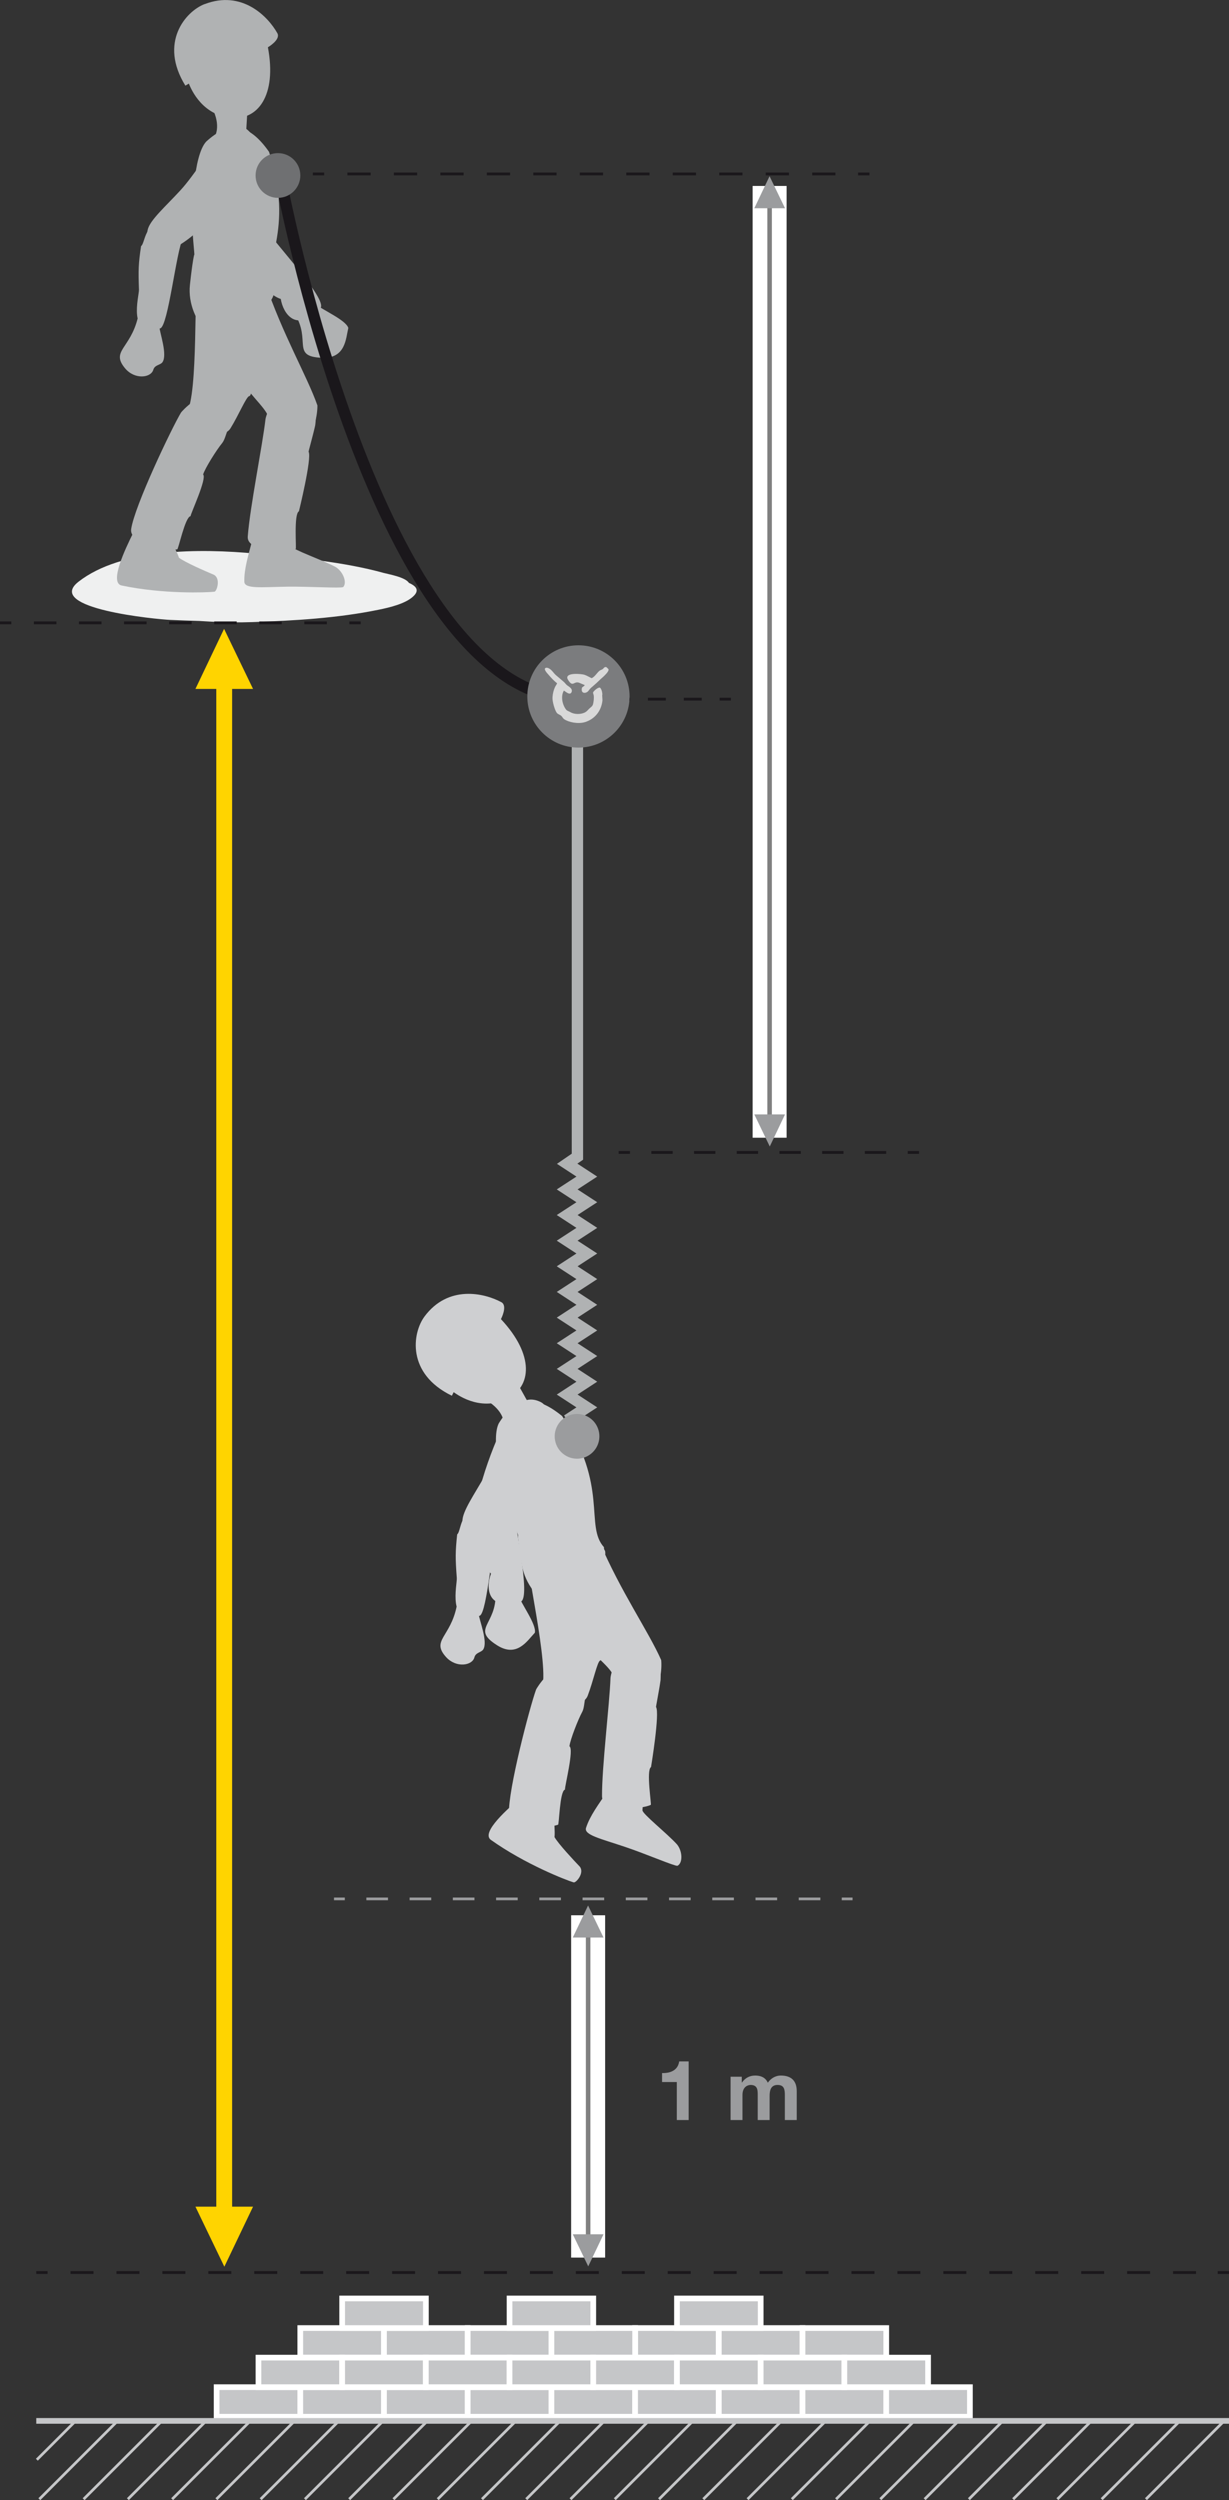 <?xml version="1.0" encoding="UTF-8"?>
<svg id="Calque_2" data-name="Calque 2" xmlns="http://www.w3.org/2000/svg" viewBox="0 0 227.4 462.38">
  <rect x="0" y="0" width="227.4" height="462.38" fill="#333333" stroke="none"/>
  <defs>
    <style>
      .cls-1 {
        fill: #6f7072;
      }

      .cls-1, .cls-2, .cls-3, .cls-4, .cls-5, .cls-6, .cls-7, .cls-8 {
        stroke-width: 0px;
      }

      .cls-2 {
        fill: #b0b2b3;
      }

      .cls-9, .cls-10, .cls-11, .cls-12, .cls-13, .cls-14, .cls-15, .cls-16, .cls-17, .cls-18, .cls-19, .cls-20, .cls-21, .cls-22 {
        fill: none;
      }

      .cls-9, .cls-14, .cls-21 {
        stroke-width: .5px;
      }

      .cls-9, .cls-21 {
        stroke: #9b9c9e;
      }

      .cls-10, .cls-11, .cls-16, .cls-17, .cls-19, .cls-20, .cls-22 {
        stroke: #1a171b;
      }

      .cls-10, .cls-11, .cls-17, .cls-19, .cls-20, .cls-22 {
        stroke-width: .52px;
      }

      .cls-3 {
        fill: #ffd400;
      }

      .cls-11 {
        stroke-dasharray: 0 0 3.32 3.32;
      }

      .cls-12, .cls-14 {
        stroke: #c5c6c8;
      }

      .cls-12, .cls-14, .cls-23 {
        stroke-miterlimit: 10;
      }

      .cls-12, .cls-23 {
        stroke-width: 1.05px;
      }

      .cls-13 {
        stroke: #b0b2b3;
      }

      .cls-13, .cls-16 {
        stroke-width: 2.1px;
      }

      .cls-4 {
        fill: #7b7c7e;
      }

      .cls-5 {
        fill: #d9d9d9;
      }

      .cls-6 {
        fill: #cecfd1;
      }

      .cls-15 {
        stroke: gray;
        stroke-width: .84px;
      }

      .cls-17 {
        stroke-dasharray: 0 0 4.25 4.25;
      }

      .cls-18 {
        stroke-width: 6.29px;
      }

      .cls-18, .cls-23 {
        stroke: #fff;
      }

      .cls-19 {
        stroke-dasharray: 0 0 3.95 3.95;
      }

      .cls-7 {
        fill: #eff0f0;
      }

      .cls-20 {
        stroke-dasharray: 0 0 4.17 4.17;
      }

      .cls-21 {
        stroke-dasharray: 0 0 4 4;
      }

      .cls-8 {
        fill: #9b9c9e;
      }

      .cls-22 {
        stroke-dasharray: 0 0 4.3 4.3;
      }

      .cls-23 {
        fill: #c5c6c8;
      }
    </style>
  </defs>
  <g id="Calque_1-2" data-name="Calque 1">
    <g>
      <path class="cls-2" d="M54.52,58.03c3.13,4.93-.72,7.92,5.06,8.14,4.38.16,4.4-3.55,4.87-5.52-.47-1.51-4.93-3.37-6.08-4.44,0,0-3.5-3.33-3.85,1.83Z"/>
      <path class="cls-2" d="M47.77,29.08c-.05.13-.03-2.03-.63-3.32-.51-1.09-1.88-2.6-3.2-2.53-1.31.08-3.32.6-3.84,4-.62,4.06,1.91,17.74,4.02,19.84,4,1.81,4.88.31,5.19-2.81.46-4.73-2.52-12.52-1.54-15.19Z"/>
      <path class="cls-2" d="M43.86,46.38c-2.06-5.59,3.88-5.87,4.92-4.69,1.29,2.56,12.05,13.7,10.49,15.34-4.43,4.65-6.88.99-7.32-1.74-3.47-1.11-7.82-8.19-8.08-8.91Z"/>
      <path class="cls-7" d="M75.68,107.82c-.69-1.1-3.73-1.6-4.72-1.87-7.31-2.03-15.93-2.82-23.51-3.55-10.54-1.01-24.99-.99-32.92,5.18-6.42,5,14.54,6.95,16.89,7.06,1.81.09,3.63.14,5.44.2.37.02.98.06,1.88.11,2.68.17,5.32.19,7.99.1,7.75-.26,15.77-.74,23.25-2.27,2.13-.43,5.27-1.16,6.67-2.67.98-1.06.21-1.78-.96-2.3Z"/>
      <path class="cls-2" d="M39.52,20.53c1.42,3.24.07,5,.07,5,0,0,.41,1.85,4.43,1.83,4.02-.03,1.46-1.86,1.46-1.86l.38-6.47s.02-1.37-3.24-1.34c-3.26.04-3.35,2.25-3.1,2.83Z"/>
      <path class="cls-2" d="M53.98,101.05c.16.62,5.72,2.52,8.14,3.82,1.39.87,2.14,2.89,1.38,3.7-.5.26-6.2-.12-10.33-.07-4.75.07-7.96.47-7.96-.94-.06-2.35.74-4.84,1.5-7.8.47-1.87,1.22-3.21,3.58-2.93,2.36.28,2.69.44,3.68,4.21Z"/>
      <path class="cls-2" d="M57.1,83.54c-.08.13.85-3.16,1.22-4.87.62-4.58-1.52-5.79-4.72-5.78-3.2,0-4.41,4.05-4.48,4.66-.56,4.88-2.87,16.21-3.28,21.69-.21,2.83,7.09,3.01,8.87,2.28.18.11-.39-6.47.6-6.96,0,0,2.43-9.86,1.79-11.01Z"/>
      <path class="cls-2" d="M58.73,74.98c-1.89-5.4-6.5-13.23-9.71-22.83-4.53-8.27-11.63-5.7-10.8,2.93.75-.06,2.9,9.66,4.84,10.59-.15.98,2.81,5.29,2.72,6.09.4,1.22,4.39,4.67,3.77,5.68.74,3.55,3.79,5.39,6.67,3.89,1.94-1.01,2.54-4.72,2.51-6.36"/>
      <path class="cls-2" d="M50.65,53.54c-2.41-4.83,4-10.6-.87-25.46-3.91-5.57-7.53-5.64-11.63-1.89-2.45,2.67-2.61,12.95-2.38,13.53-.49.92.16,6.42.2,7.41-.01-.38-.37,1.28-.83,5.58-.73,6.68,6.13,14.77,11.33,6.43.52-.9,4.08-2.9,4.18-4.92-.07-.13-.13-.45,0-.68Z"/>
      <path class="cls-2" d="M24.63,98.59c-1.49,2.99-4.44,9.2-2.13,9.69,7.64,1.62,15.8,1.31,17.18,1.15.45-.06,1.19-2.44-.1-3.13-1.61-.68-5.33-2.29-6.47-3.16-.28-.95-1.33-2.79-1.54-3.47-.76-2.54-2.57-6.33-6.93-1.07Z"/>
      <path class="cls-2" d="M35.26,95.46c.03-.53,3.08-7.03,2.32-7.71.4-1.24,2.5-4.56,3.52-5.8.44-.54.64-1.4,1.23-3.03,1.24-1.77-.12-4.94-2.76-5.83-2.37-.8-5.88,2.88-6.09,3.23-1.72,2.88-8.59,17.25-9.21,21.53-.4,2.81,6.61,4.06,8.51,3.75.2.2,1.46-6.05,2.49-6.14"/>
      <path class="cls-2" d="M46.12,73.26c.98-.07,1.74-12.22,1.63-14.89,0-.72.06-6.09-.24-6.65-.51-2.34-6.61-9.91-10.93-.95-.73,1.52.14,22.2-2.04,25.55-2.1,4.21,6.52,5.44,8.09,2.92,1.56-2.52,2.96-5.93,3.49-5.98-.21.02-.11.01,0,0"/>
      <path class="cls-2" d="M37.87.75c-3.54,1.36-8.5,7.14-3.57,15.09l.64-.38c.13.21,1.94,5.65,7.65,6.32,5.09.59,8.67-4.08,6.98-13.04,0,0,2.38-1.37,1.76-2.58-1.78-3.19-6.6-8.03-13.45-5.4Z"/>
      <path class="cls-2" d="M29.47,60.33c.1,1.31,1.56,5.3.58,6.67-.38.53-1.41.46-1.68,1.38-.44,1.52-3.47,1.88-5.25-.29-2.64-3.19.98-3.6,2.37-9.28.65-2.05,3.69-2.74,3.99,1.52Z"/>
      <path class="cls-2" d="M45.83,32.72c-.21-.08.07-.07,0,0,3.93-3.93-.31-7.15-5-5.77-2.38.7-4.5,5.04-7.45,8.25-2.7,2.94-5.69,5.54-6.06,7.33-.76,3.76,1.56,4.72,4.33,3.57,4.64-1.9,10.67-8.95,11.17-11.51-.22.18,1.39-.16,3.01-1.88"/>
      <path class="cls-2" d="M26.1,45.52c-.49,3.29-.52,4.4-.39,8.05.04,1.23-2.26,8.98,3.94,7.16,1.47-.43,2.95-14.24,4.21-16.73,1.26-2.49-1.88-6.95-6.39-1.42-.72.88-.9,2.62-1.37,2.94Z"/>
      <polyline class="cls-13" points="106.84 125.46 106.84 213.92 104.94 215.22 108.58 217.6 104.94 219.97 108.58 222.34 104.94 224.71 108.58 227.08 104.94 229.45 108.58 231.82 104.94 234.19 108.58 236.56 104.94 238.93 108.58 241.31 104.94 243.68 108.58 246.05 104.94 248.42 108.58 250.79 104.94 253.16 108.58 255.53 104.94 257.91 108.58 260.28 104.94 262.65"/>
      <path class="cls-6" d="M91.69,294.7c.21,5.84-4.61,6.48.27,9.57,3.7,2.35,5.59-.83,7-2.31.35-1.54-2.57-5.4-3.01-6.9,0,0-1.34-4.64-4.25-.36Z"/>
      <path class="cls-6" d="M100.47,266.3c-.11.09,1-1.77,1.13-3.18.11-1.2-.32-3.19-1.49-3.79-1.17-.6-3.17-1.16-5.33,1.51-2.58,3.19-7.31,16.28-6.54,19.17,2.54,3.58,4.06,2.73,5.89.19,2.78-3.85,4.14-12.08,6.34-13.9Z"/>
      <path class="cls-6" d="M88.37,279.26c1.04-5.86,6.31-3.12,6.61-1.56-.17,2.86,3.49,17.91,1.32,18.54-6.18,1.78-6.44-2.62-5.45-5.2-2.43-2.71-2.62-11.02-2.48-11.78Z"/>
      <path class="cls-6" d="M90.52,259.3c2.93,1.98,2.74,4.18,2.74,4.18,0,0,1.34,1.35,4.72-.82,3.39-2.18.25-2.36.25-2.36l-3.15-5.66s-.72-1.17-3.46.61c-2.73,1.78-1.62,3.7-1.1,4.05Z"/>
      <path class="cls-6" d="M118.88,334.8c-.05.64,4.56,4.28,6.4,6.32,1.03,1.28,1.07,3.44.07,3.94-.55.08-5.8-2.19-9.71-3.5-4.51-1.52-7.67-2.21-7.2-3.54.73-2.24,2.31-4.32,4.02-6.85,1.06-1.6,2.22-2.61,4.35-1.56,2.13,1.05,2.38,1.31,2.06,5.2Z"/>
      <path class="cls-6" d="M121.39,315.68c-.07.14.6-3.22.83-4.95.26-4.62-1.96-5.65-5.16-5.39-3.19.25-4.08,4.39-4.1,4.99-.18,4.91-1.6,16.39-1.57,21.88,0,2.84,7.3,2.45,9.02,1.58.19.1-.89-6.42.05-6.99,0,0,1.66-10.02.92-11.12Z"/>
      <path class="cls-6" d="M122.34,307.02c-2.3-5.24-7.51-12.68-11.47-22-5.17-7.88-12.05-4.78-10.54,3.77.74-.12,3.64,9.4,5.65,10.18-.07.98,3.22,5.05,3.19,5.85.5,1.19,4.75,4.31,4.21,5.37,1.02,3.48,4.2,5.07,6.96,3.36,1.86-1.16,2.16-4.9,2-6.53"/>
      <path class="cls-6" d="M111.76,286.15c-3.63-3.99.96-11.29-7.76-24.27-5.28-4.3-8.78-3.38-11.71,1.35-1.64,3.23,1.01,13.17,1.38,13.66-.22,1.02,1.91,6.13,2.22,7.08-.12-.36-.01,1.33.71,5.6,1.12,6.62,9.92,12.54,12.66,3.1.25-1,3.15-3.9,2.69-5.86-.1-.11-.25-.4-.19-.65Z"/>
      <path class="cls-6" d="M96.63,332.22c-2.55,2.15-7.73,6.68-5.8,8.05,6.36,4.52,13.98,7.47,15.31,7.86.44.13,2.06-1.76,1.14-2.91-1.2-1.26-3.98-4.23-4.68-5.47.12-.98-.12-3.09-.03-3.79.31-2.63.15-6.83-5.94-3.74Z"/>
      <path class="cls-6" d="M104.54,330.96c-.08-.53,1.71-7.49.82-8.01.17-1.29,1.6-4.95,2.37-6.36.33-.61.36-1.5.64-3.2.89-1.97-1.04-4.83-3.81-5.21-2.49-.34-5.24,3.93-5.38,4.32-1.14,3.15-5.2,18.56-5,22.88.13,2.84,7.26,2.75,9.06,2.09.23.16.3-6.22,1.29-6.5"/>
      <path class="cls-6" d="M111.03,307.11c.95-.25-.58-12.33-1.19-14.93-.14-.71-1.08-6-1.49-6.49-.94-2.21-8.35-8.5-10.91,1.12-.44,1.63,4.31,21.78,2.8,25.48-1.28,4.53,7.43,4.11,8.49,1.35,1.06-2.76,1.8-6.39,2.31-6.53-.19.05-.1.03,0,0"/>
      <path class="cls-6" d="M78.55,243.47c-2.27,3.05-3.36,10.58,5.06,14.66l.33-.66c.22.1,4.66,3.73,9.84,1.24,4.62-2.22,5.14-8.09-1.09-14.75,0,0,1.28-2.43.1-3.12-3.21-1.74-9.87-3.25-14.25,2.64Z"/>
      <path class="cls-8" d="M102.79,266.76c-.62-2.2.66-4.48,2.86-5.11,2.2-.62,4.48.66,5.1,2.86.62,2.2-.66,4.48-2.86,5.11-2.19.62-4.48-.66-5.1-2.86Z"/>
      <path class="cls-6" d="M88.55,298.42c.15,1.31,1.78,5.23.85,6.65-.36.54-1.38.52-1.62,1.44-.38,1.54-3.39,2.02-5.26-.07-2.77-3.09.82-3.64,1.98-9.37.57-2.07,3.57-2.88,4.05,1.35Z"/>
      <path class="cls-6" d="M101.3,267.54c-.22-.03.05-.08,0,0,2.91-4.73-1.95-6.89-6.2-4.46-2.16,1.24-3.21,5.95-5.34,9.76-1.95,3.48-4.26,6.71-4.2,8.54.13,3.84,2.61,4.23,5.05,2.47,4.07-2.92,8.31-11.18,8.2-13.78-.17.22,1.32-.48,2.49-2.52"/>
      <path class="cls-6" d="M84.59,283.77c-.35,3.3-.34,4.41-.07,8.05.1,1.22-1.9,9.07,4.23,7,1.44-.49,2.36-14.35,3.53-16.89,1.16-2.54-2.16-6.87-6.44-1.16-.68.91-.79,2.66-1.25,3Z"/>
      <g>
        <line class="cls-10" x1="57.89" y1="32.17" x2="59.98" y2="32.17"/>
        <line class="cls-22" x1="64.28" y1="32.17" x2="156.62" y2="32.17"/>
        <line class="cls-10" x1="158.77" y1="32.17" x2="160.87" y2="32.17"/>
      </g>
      <g>
        <line class="cls-10" x1="114.47" y1="213.13" x2="116.56" y2="213.13"/>
        <line class="cls-19" x1="120.52" y1="213.13" x2="165.98" y2="213.13"/>
        <line class="cls-10" x1="167.96" y1="213.13" x2="170.05" y2="213.13"/>
      </g>
      <g>
        <line class="cls-10" x1="114.47" y1="129.3" x2="116.56" y2="129.3"/>
        <line class="cls-11" x1="119.88" y1="129.3" x2="131.49" y2="129.3"/>
        <line class="cls-10" x1="133.15" y1="129.3" x2="135.24" y2="129.3"/>
      </g>
      <g>
        <line class="cls-10" x1="6.71" y1="420.28" x2="8.8" y2="420.28"/>
        <line class="cls-17" x1="13.05" y1="420.28" x2="223.18" y2="420.28"/>
        <line class="cls-10" x1="225.31" y1="420.28" x2="227.4" y2="420.28"/>
      </g>
      <path class="cls-16" d="M51.75,32.17s17.92,97.19,55,97.14"/>
      <path class="cls-1" d="M47.29,32.45c0-2.28,1.85-4.13,4.14-4.13s4.14,1.85,4.14,4.13-1.86,4.14-4.14,4.14-4.14-1.85-4.14-4.14Z"/>
      <g>
        <path class="cls-4" d="M107.03,138.26c5.22,0,9.46-4.23,9.46-9.46s-4.24-9.46-9.46-9.46-9.46,4.23-9.46,9.46,4.24,9.46,9.46,9.46Z"/>
        <g>
          <path class="cls-5" d="M112.37,123.55c-.08-.1-.17-.23-.39-.18-.2.03-.3.23-.42.34-.19.16-.48.2-.66.36-.45.38-.82,1.05-1.36,1.32v.02c-.12.03-.31-.12-.41-.16-.38-.18-.81-.45-1.27-.52-1.01-.17-3.56-.28-2.74,1.03.94,1.5,1.06.03,2.17.56.28.13.63.26.91.38-.12.25-.48.34-.52.5-.29,1.17.82,1.13,1.25.5.28-.41.62-.66.99-.98.56-.47,1.07-1.02,1.64-1.5.21-.19,1.12-1.03,1.04-1.41-.02-.09-.17-.2-.23-.27Z"/>
          <path class="cls-5" d="M111.43,128.51s.03-.07.03-.09c-.01-.12-.05-.41-.09-.57-.04-.17-.21-.63-.38-.68-.37-.09-1.14.64-1.23.84-.08.18.07.41.09.56.08.56-.01,1.21-.12,1.66-.09.38-.41.56-.66.79-.24.22-.42.48-.71.66-.76.48-2.09.48-2.83.02-.27-.16-.61-.23-.79-.47-.65-.84-1.05-2.39-.41-3.51.29.13,1.16,1.03,1.45.23.08-.24,0-.46-.11-.61-.19-.25-.5-.42-.75-.61-.23-.18-.39-.45-.61-.63-.48-.41-.94-.82-1.43-1.22-.46-.39-.76-.99-1.32-1.27-.1-.05-.27-.13-.44-.12-.81.08.21,1.11.35,1.27.49.58,1,1.13,1.61,1.61-.1.26-.27.45-.38.68-.25.52-.43,1.21-.47,1.9-.06.82.45,2.44.79,2.88.21.27.59.34.84.57.19.17.29.44.5.59.84.59,2.64.96,3.94.54,1.68-.54,2.94-1.95,3.17-3.95.02-.18-.07-1.04-.04-1.06Z"/>
        </g>
      </g>
      <g>
        <rect class="cls-23" x="117.51" y="430.55" width="15.48" height="5.47"/>
        <rect class="cls-23" x="40.08" y="441.48" width="15.48" height="5.47"/>
        <rect class="cls-23" x="55.56" y="441.48" width="15.49" height="5.47"/>
        <rect class="cls-23" x="71.05" y="441.48" width="15.49" height="5.47"/>
        <rect class="cls-23" x="86.54" y="441.48" width="15.49" height="5.47"/>
        <rect class="cls-23" x="102.03" y="441.48" width="15.49" height="5.47"/>
        <rect class="cls-23" x="117.51" y="441.48" width="15.48" height="5.47"/>
        <rect class="cls-23" x="133" y="441.48" width="15.49" height="5.47"/>
        <rect class="cls-23" x="148.49" y="441.48" width="15.49" height="5.47"/>
        <rect class="cls-23" x="163.97" y="441.48" width="15.49" height="5.47"/>
        <rect class="cls-23" x="55.56" y="430.55" width="15.49" height="5.47"/>
        <rect class="cls-23" x="71.05" y="430.55" width="15.49" height="5.47"/>
        <rect class="cls-23" x="86.54" y="430.55" width="15.49" height="5.47"/>
        <rect class="cls-23" x="102.03" y="430.55" width="15.49" height="5.47"/>
        <rect class="cls-23" x="133" y="430.55" width="15.49" height="5.47"/>
        <rect class="cls-23" x="148.49" y="430.55" width="15.49" height="5.47"/>
        <rect class="cls-23" x="47.82" y="436.02" width="15.48" height="5.46"/>
        <rect class="cls-23" x="63.31" y="436.02" width="15.49" height="5.46"/>
        <rect class="cls-23" x="63.31" y="425.08" width="15.49" height="5.47"/>
        <rect class="cls-23" x="78.79" y="436.02" width="15.49" height="5.46"/>
        <rect class="cls-23" x="94.28" y="436.02" width="15.49" height="5.46"/>
        <rect class="cls-23" x="94.28" y="425.08" width="15.49" height="5.47"/>
        <rect class="cls-23" x="109.77" y="436.02" width="15.48" height="5.46"/>
        <rect class="cls-23" x="125.26" y="436.02" width="15.49" height="5.46"/>
        <rect class="cls-23" x="125.26" y="425.08" width="15.49" height="5.47"/>
        <rect class="cls-23" x="140.75" y="436.02" width="15.48" height="5.46"/>
        <rect class="cls-23" x="156.23" y="436.02" width="15.49" height="5.46"/>
      </g>
      <polygon class="cls-3" points="42.95 408.1 42.95 127.41 46.82 127.41 41.46 116.3 36.16 127.41 40.02 127.41 40.02 408.1 36.16 408.1 41.51 419.2 46.82 408.1 42.95 408.1"/>
      <g>
        <line class="cls-10" y1="115.19" x2="2.1" y2="115.19"/>
        <line class="cls-20" x1="6.27" y1="115.19" x2="62.56" y2="115.19"/>
        <line class="cls-10" x1="64.64" y1="115.19" x2="66.74" y2="115.19"/>
      </g>
      <line class="cls-18" x1="142.4" y1="34.39" x2="142.4" y2="210.41"/>
      <line class="cls-15" x1="142.4" y1="34.39" x2="142.4" y2="210.41"/>
      <polygon class="cls-8" points="139.57 38.51 145.25 38.51 142.39 32.59 139.57 38.51"/>
      <polygon class="cls-8" points="145.25 206.1 139.57 206.1 142.43 212.03 145.25 206.1"/>
      <line class="cls-18" x1="108.82" y1="354.21" x2="108.82" y2="417.52"/>
      <line class="cls-15" x1="108.82" y1="354.21" x2="108.82" y2="417.52"/>
      <polygon class="cls-8" points="105.98 358.33 111.67 358.33 108.81 352.4 105.98 358.33"/>
      <polygon class="cls-8" points="111.67 413.21 105.98 413.21 108.84 419.14 111.67 413.21"/>
      <g>
        <path class="cls-8" d="M127.43,392.08h-2.2v-7.03h-2.73v-1.66c1.53.05,2.93-.5,3.17-2.15h1.75v10.84Z"/>
        <path class="cls-8" d="M135.18,384.07h2.07v1.08h.03c.57-.82,1.39-1.3,2.45-1.3s1.9.36,2.34,1.33c.48-.7,1.3-1.33,2.42-1.33,1.7,0,2.93.79,2.93,2.87v5.36h-2.2v-4.54c0-1.07-.09-1.95-1.35-1.95s-1.47,1.04-1.47,2.03v4.46h-2.2v-4.49c0-.93.06-2-1.33-2-.43,0-1.49.28-1.49,1.84v4.65h-2.2v-8.01Z"/>
      </g>
      <g>
        <line class="cls-9" x1="61.8" y1="351.18" x2="63.8" y2="351.18"/>
        <line class="cls-21" x1="67.79" y1="351.18" x2="153.75" y2="351.18"/>
        <line class="cls-9" x1="155.75" y1="351.18" x2="157.75" y2="351.18"/>
      </g>
      <line class="cls-12" x1="6.71" y1="447.72" x2="227.4" y2="447.72"/>
      <line class="cls-14" x1="14" y1="447.72" x2="6.82" y2="454.9"/>
      <line class="cls-14" x1="21.76" y1="447.72" x2="7.28" y2="462.2"/>
      <line class="cls-14" x1="29.95" y1="447.72" x2="15.47" y2="462.2"/>
      <line class="cls-14" x1="38.14" y1="447.72" x2="23.66" y2="462.2"/>
      <line class="cls-14" x1="46.33" y1="447.72" x2="31.85" y2="462.2"/>
      <line class="cls-14" x1="54.52" y1="447.72" x2="40.04" y2="462.2"/>
      <line class="cls-14" x1="62.71" y1="447.72" x2="48.23" y2="462.2"/>
      <line class="cls-14" x1="70.9" y1="447.72" x2="56.42" y2="462.2"/>
      <line class="cls-14" x1="79.09" y1="447.72" x2="64.61" y2="462.2"/>
      <line class="cls-14" x1="87.28" y1="447.72" x2="72.8" y2="462.2"/>
      <line class="cls-14" x1="95.47" y1="447.72" x2="80.99" y2="462.2"/>
      <line class="cls-14" x1="103.66" y1="447.72" x2="89.18" y2="462.2"/>
      <line class="cls-14" x1="111.85" y1="447.72" x2="97.37" y2="462.2"/>
      <line class="cls-14" x1="120.04" y1="447.72" x2="105.56" y2="462.2"/>
      <line class="cls-14" x1="128.23" y1="447.72" x2="113.75" y2="462.2"/>
      <line class="cls-14" x1="136.42" y1="447.72" x2="121.94" y2="462.2"/>
      <line class="cls-14" x1="144.61" y1="447.72" x2="130.13" y2="462.2"/>
      <line class="cls-14" x1="152.8" y1="447.72" x2="138.32" y2="462.2"/>
      <line class="cls-14" x1="160.99" y1="447.72" x2="146.51" y2="462.2"/>
      <line class="cls-14" x1="169.18" y1="447.72" x2="154.7" y2="462.2"/>
      <line class="cls-14" x1="177.37" y1="447.72" x2="162.89" y2="462.2"/>
      <line class="cls-14" x1="185.56" y1="447.72" x2="171.08" y2="462.2"/>
      <line class="cls-14" x1="193.75" y1="447.72" x2="179.27" y2="462.2"/>
      <line class="cls-14" x1="201.94" y1="447.72" x2="187.46" y2="462.2"/>
      <line class="cls-14" x1="210.13" y1="447.72" x2="195.65" y2="462.2"/>
      <line class="cls-14" x1="218.32" y1="447.72" x2="203.84" y2="462.2"/>
      <line class="cls-14" x1="226.51" y1="447.72" x2="212.03" y2="462.2"/>
    </g>
  </g>
</svg>